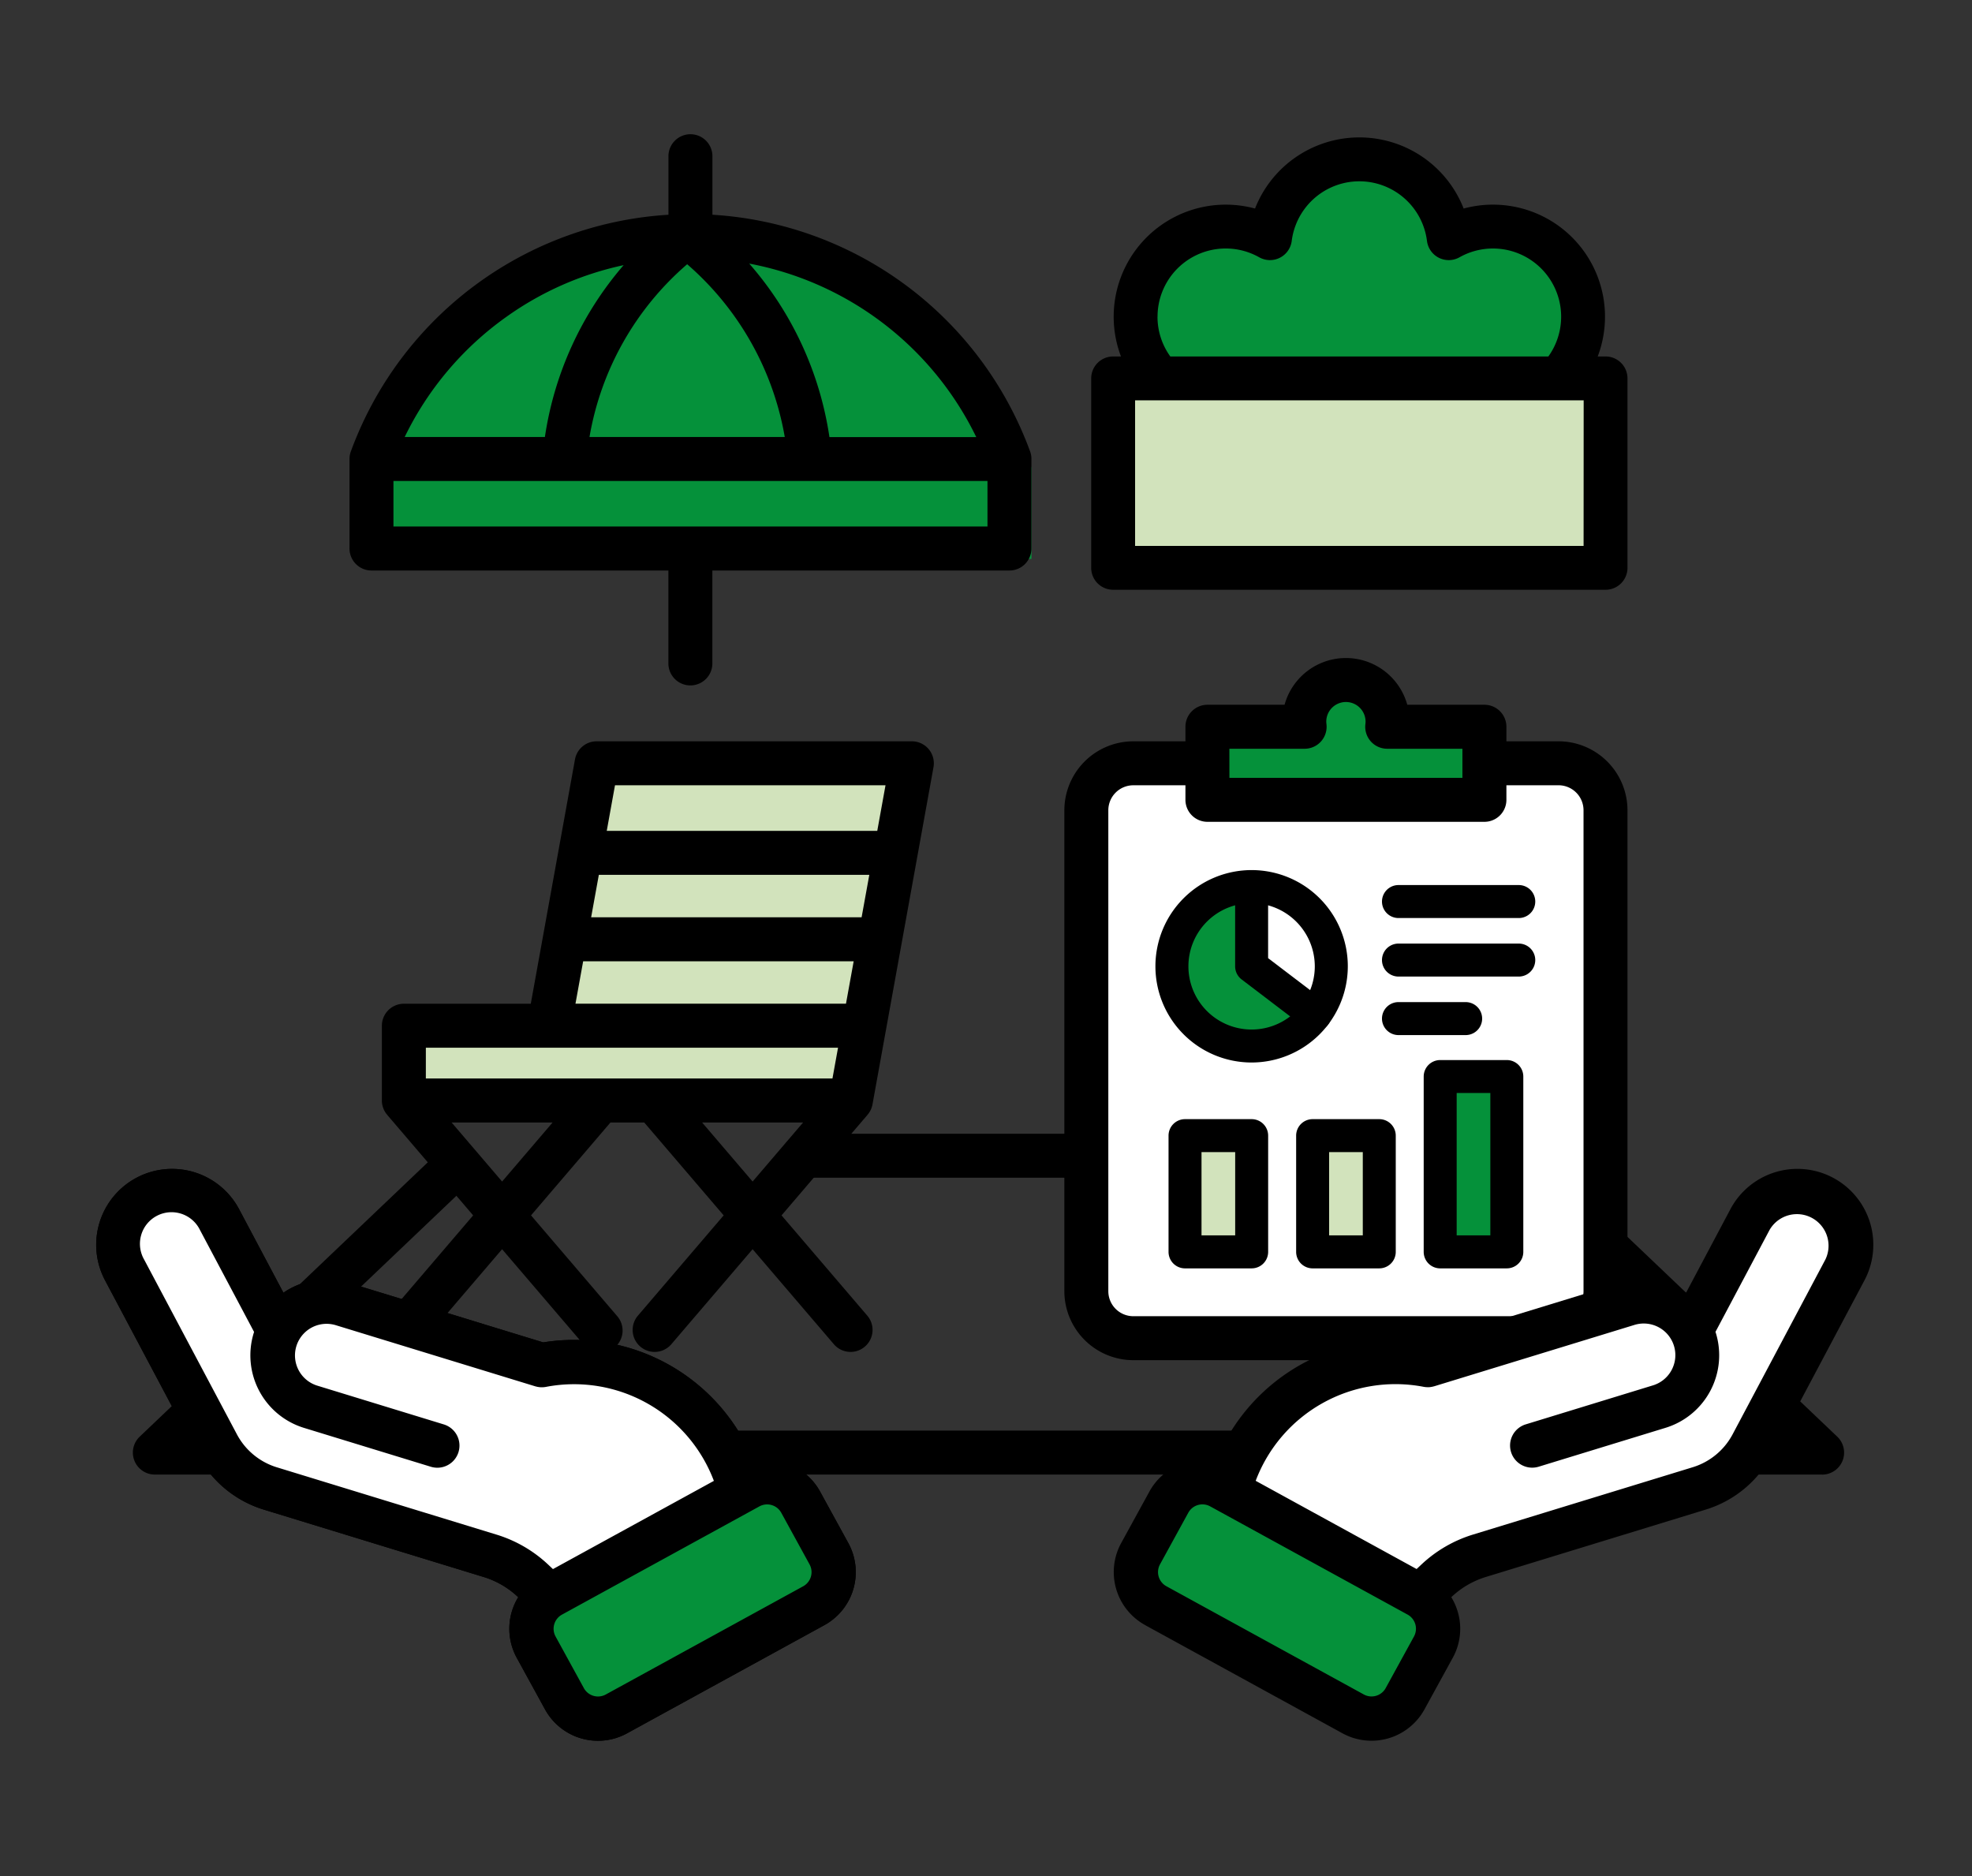 <svg xmlns="http://www.w3.org/2000/svg" xmlns:xlink="http://www.w3.org/1999/xlink" width="205" height="195" viewBox="0 0 205 195"><rect x="0" y="0" width="205" height="195" fill="#333333" stroke="none"/><defs><clipPath id="a"><rect width="205" height="195" transform="translate(192 1385)" fill="#fff" stroke="#707070" stroke-width="1"/></clipPath></defs><g transform="translate(-192 -1385)" clip-path="url(#a)"><g transform="translate(31.813 -6)"><path d="M1113.818,285.862h33.369l-6.265,32.793h-46.438l.5-7.361h13.571Z" transform="translate(-892.191 1186.08)" fill="#d2e3bc"/><path d="M1100.422,62.659S1110.863,37.816,1135,37.816c0,0,22.156-.912,33.821,25.755v9.478h-68.4Z" transform="translate(-901.408 1376.043)" fill="#05913a"/><path d="M175.606,489.753H2.286A2.285,2.285,0,0,1,.71,485.812l30.773-29.3a2.286,2.286,0,1,1,3.152,3.31L8,485.182H169.891L142.286,458.9H69.726a2.286,2.286,0,0,1,0-4.571H143.2a2.284,2.284,0,0,1,1.576.63l32.406,30.858a2.286,2.286,0,0,1-1.576,3.941" transform="translate(174 1054.517)"/><path d="M169.71,412.972H123.246V405.2h47.439" transform="translate(78.924 1092.416)" fill="#d2e3bc"/><path d="M169.406,33.525c0-.032-.006-.065-.01-.1s-.011-.078-.018-.117-.015-.08-.024-.119-.015-.061-.024-.092q-.019-.07-.042-.137c0-.013-.008-.026-.012-.039-.013-.035-.027-.069-.04-.1h0a37.6,37.6,0,0,0-32.987-24.5V2.286a2.286,2.286,0,1,0-4.571,0V8.322A37.6,37.6,0,0,0,98.7,32.819h0c-.013.035-.027.069-.04.1,0,.013-.008.026-.012.039q-.023.068-.043.137c-.008.031-.016.061-.024.092s-.017.079-.024.119-.013.078-.018.117-.007.065-.01.1-.006.094-.007.14c0,.014,0,.028,0,.043v9.3A2.286,2.286,0,0,0,100.8,45.3h30.872v9.61a2.286,2.286,0,1,0,4.571,0V45.3h30.881a2.286,2.286,0,0,0,2.286-2.286v-9.3c0-.014,0-.028,0-.043,0-.047,0-.093-.007-.14m-5.73-2.1H148.413a35.214,35.214,0,0,0-8.338-18.033,33.039,33.039,0,0,1,23.6,18.033M133.623,13.464A30.683,30.683,0,0,1,143.77,31.423h-20.3a30.489,30.489,0,0,1,10.155-17.959m-18.77,5.452A32.743,32.743,0,0,1,127.02,13.56a35.224,35.224,0,0,0-8.186,17.863H104.259a32.953,32.953,0,0,1,10.595-12.506M103.09,35.994h61.753v4.732H103.09Z" transform="translate(97.998 1405)"/><path d="M163.75,314.663c.013-.015.024-.031.037-.047.028-.035.056-.07.081-.107l.016-.022c.011-.016.021-.034.032-.051.023-.035.045-.071.066-.107.006-.011.014-.022.02-.034s.016-.033.025-.049c.018-.034.035-.069.051-.1.007-.016.016-.032.023-.048s.012-.032.018-.048q.019-.048.036-.1c.008-.022.016-.043.023-.065s.008-.031.013-.046.016-.059.023-.088.015-.055.021-.082,0-.027.007-.041,0-.014.005-.022l6.342-35.051a2.285,2.285,0,0,0-2.249-2.692H135.57a2.285,2.285,0,0,0-2.249,1.879l-4.595,25.4H115.532a2.286,2.286,0,0,0-2.286,2.286V313.2c0,.007,0,.013,0,.02,0,.046,0,.093.007.139,0,.029,0,.059.006.088,0,.045.013.089.02.133s.009.06.015.089.021.082.032.122.015.064.025.094.027.074.041.111.023.066.036.1.032.066.048.1.032.069.05.1.034.056.051.085.043.073.067.107.037.05.056.075.053.072.082.106l.012.016,8.941,10.454-8.941,10.454a2.286,2.286,0,0,0,3.474,2.971l8.475-9.909,8.475,9.909a2.286,2.286,0,1,0,3.474-2.971l-8.941-10.454,8.257-9.654h3.512l8.257,9.654-8.941,10.454a2.286,2.286,0,0,0,3.474,2.971l8.475-9.909,8.475,9.909a2.286,2.286,0,0,0,3.474-2.971l-8.941-10.454,8.935-10.448.022-.028m-34.521.821h1.764l-5.249,6.138-5.249-6.138Zm34.688-25.739-.8,4.41H135l.8-4.41Zm-6.883,25.739-5.249,6.138-5.249-6.138Zm8.568-35.051-.858,4.741H136.622l.858-4.741Zm-31.432,18.294h28.122l-.8,4.41H133.371Zm-16.352,8.982h42.849l-.58,3.2h-42.27Z" transform="translate(86.639 1192.19)"/><g transform="translate(17264.922 2454.666)"><path d="M1596.042,285.862h-44.205a4.884,4.884,0,0,0-4.884,4.884v49.987a4.884,4.884,0,0,0,4.884,4.884h44.205a4.884,4.884,0,0,0,4.884-4.884V290.746a4.884,4.884,0,0,0-4.884-4.884" transform="translate(-18538.76 -1270.189)" fill="#fff"/><rect width="6.72" height="18.041" transform="translate(-16954.857 -951.653)" fill="#05913a"/><rect width="6.494" height="11.487" transform="translate(-16968.051 -945.099)" fill="#d2e3bc"/><rect width="7.205" height="11.487" transform="translate(-16981.504 -945.099)" fill="#d2e3bc"/><path d="M1592.982,343.735V351.6l6.568,4.944s-1.448,6.174-10.032,2.2-5.844-15.385,3.464-15.016" transform="translate(-18567.602 -1314.828)" fill="#05913a"/><path d="M1588.326,340.189h-44.2a7.177,7.177,0,0,1-7.17-7.169V283.032a7.177,7.177,0,0,1,7.17-7.169h44.2a7.177,7.177,0,0,1,7.17,7.169V333.02a7.177,7.177,0,0,1-7.17,7.169m-44.2-59.755a2.6,2.6,0,0,0-2.6,2.6V333.02a2.6,2.6,0,0,0,2.6,2.6h44.2a2.6,2.6,0,0,0,2.6-2.6V283.032a2.6,2.6,0,0,0-2.6-2.6Z" transform="translate(-18531.045 -1262.476)"/><path d="M1620.724,252.848a4.328,4.328,0,1,0-8.584,0h-10.105v7.595h28.794v-7.595Z" transform="translate(-18581.248 -1240.972)" fill="#05913a"/><path d="M1623.113,255.014h-28.794a2.286,2.286,0,0,1-2.286-2.286v-7.595a2.286,2.286,0,0,1,2.286-2.286h8.019a6.615,6.615,0,0,1,12.755,0h8.02a2.286,2.286,0,0,1,2.286,2.286v7.595a2.286,2.286,0,0,1-2.286,2.286m-26.509-4.571h24.223v-3.024h-7.819a2.285,2.285,0,0,1-2.269-2.561,2.215,2.215,0,0,0,.019-.255,2.042,2.042,0,0,0-4.085,0,2.121,2.121,0,0,0,.019.252,2.285,2.285,0,0,1-2.269,2.564H1596.6Z" transform="translate(-18573.535 -1233.258)"/><path d="M1588.4,354.447a10,10,0,1,1,10-10,10.008,10.008,0,0,1-10,10m0-16.565a6.569,6.569,0,1,0,6.568,6.568,6.576,6.576,0,0,0-6.568-6.568" transform="translate(-18563.023 -1307.674)"/><path d="M1622.946,351.18a1.706,1.706,0,0,1-1.037-.35l-6.59-5.016a1.714,1.714,0,0,1-.676-1.364v-8.283a1.714,1.714,0,1,1,3.428,0V343.6l5.914,4.5a1.714,1.714,0,0,1-1.04,3.078" transform="translate(-18590.979 -1307.674)"/><path d="M1695.656,344.664H1683.15a1.714,1.714,0,0,1,0-3.428h12.505a1.714,1.714,0,0,1,0,3.428" transform="translate(-18642.506 -1312.907)"/><path d="M1695.656,371.278H1683.15a1.714,1.714,0,0,1,0-3.428h12.505a1.714,1.714,0,0,1,0,3.428" transform="translate(-18642.506 -1333.438)"/><path d="M1690.134,397.893h-6.984a1.714,1.714,0,0,1,0-3.428h6.984a1.714,1.714,0,1,1,0,3.428" transform="translate(-18642.506 -1353.97)"/><path d="M1651.014,463.206h-6.927a1.714,1.714,0,0,1-1.714-1.714V449.409a1.714,1.714,0,0,1,1.714-1.714h6.927a1.714,1.714,0,0,1,1.714,1.714v12.082a1.714,1.714,0,0,1-1.714,1.714m-5.212-3.428h3.5v-8.654h-3.5Z" transform="translate(-18612.367 -1395.034)"/><path d="M1592.978,463.206h-6.927a1.714,1.714,0,0,1-1.714-1.714V449.409a1.714,1.714,0,0,1,1.714-1.714h6.927a1.714,1.714,0,0,1,1.714,1.714v12.082a1.714,1.714,0,0,1-1.714,1.714m-5.213-3.428h3.5v-8.654h-3.5Z" transform="translate(-18567.596 -1395.034)"/><path d="M1709.05,442.475h-6.927a1.714,1.714,0,0,1-1.714-1.714V422.536a1.714,1.714,0,0,1,1.714-1.714h6.927a1.714,1.714,0,0,1,1.714,1.714v18.224a1.714,1.714,0,0,1-1.714,1.714m-5.213-3.428h3.5v-14.8h-3.5Z" transform="translate(-18657.143 -1374.303)"/></g><g transform="translate(17191 2593)"><rect width="50.476" height="19.273" transform="translate(-16914.771 -1162.517)" fill="#d2e3bc"/><path d="M1571.826,32.836h13.725c.132-.128.261-.259.385-.395H1598.5c.125.135.254.266.385.395h13.724a9.845,9.845,0,0,0-11.061-15.961,9.845,9.845,0,0,0-18.885-.1,9.844,9.844,0,0,0-10.836,16.063" transform="translate(-18481.594 -1195.257)" fill="#05913a"/><path d="M1602.008,22.77h-.817a11.646,11.646,0,0,0-13.935-15.375,11.648,11.648,0,0,0-21.687,0,11.648,11.648,0,0,0-13.937,15.375h-.815a2.28,2.28,0,0,0-2.28,2.28V44.74a2.28,2.28,0,0,0,2.28,2.28h51.191a2.279,2.279,0,0,0,2.279-2.28V25.049a2.279,2.279,0,0,0-2.279-2.28m-46.574-4.134A7.087,7.087,0,0,1,1566,12.46a2.28,2.28,0,0,0,3.383-1.7,7.086,7.086,0,0,1,14.06,0,2.279,2.279,0,0,0,3.383,1.7,7.088,7.088,0,0,1,9.235,10.31h-39.3a7.056,7.056,0,0,1-1.332-4.134m44.295,23.825H1553.1V27.329h46.632Z" transform="translate(-18465.914 -1187.718)"/></g><g transform="translate(-10 -13)"><path d="M1148.5,537.844a17.835,17.835,0,0,1,21.181,17.063,5.581,5.581,0,0,1,1.195,5.582c-.971,2.885-13.714,6.935-16.625,6.043l-6.678-6.289a11.283,11.283,0,0,0-4.429-2.574l-22.846-7a9.379,9.379,0,0,1-5.536-4.569l-9.634-18.146a5.587,5.587,0,0,1,9.869-5.239l9.285,17.488" transform="translate(-921.986 1008.047)" fill="#fff"/><path d="M1292.459,663.606l20.366-12.284h4.691l2.981,4.432,3.413,5.471L1320.5,664.9l-22.138,10.99-4.677-2.3-2.225-6.785Z" transform="translate(-1065.945 906.746)" fill="lime"/><path d="M1202.138,576.279l-20.769-6.364a5.587,5.587,0,0,0-3.274,10.683l13.186,4.04" transform="translate(-975.625 969.613)" fill="#fff"/><path d="M1172.673,548.637l-2.94-5.363a6.288,6.288,0,0,0-6.881-3.106,20.138,20.138,0,0,0-21.9-12.393l-20.239-6.2a7.875,7.875,0,0,0-6.765,1.038l-4.609-8.682a7.888,7.888,0,1,0-13.933,7.4l9.633,18.145a11.6,11.6,0,0,0,6.893,5.69l22.846,7a9.024,9.024,0,0,1,3.526,2.049l.051.048a6.285,6.285,0,0,0-.152,6.3l2.94,5.363a6.281,6.281,0,0,0,8.523,2.487l20.522-11.249a6.285,6.285,0,0,0,2.488-8.523m-36.549-.875-22.846-7a7.031,7.031,0,0,1-4.177-3.448l-9.633-18.145a3.286,3.286,0,1,1,5.8-3.082l5.626,10.6c-.013.04-.027.079-.039.119a7.887,7.887,0,0,0,5.23,9.853l13.186,4.04a2.3,2.3,0,0,0,1.348-4.4l-13.186-4.04a3.286,3.286,0,0,1,1.926-6.283l20.77,6.364c.032.01.064.016.1.024s.075.021.113.028.088.015.132.021.06.01.09.013c.056.006.111.008.167.01l.056,0c.071,0,.142,0,.212-.008h.012a2.249,2.249,0,0,0,.265-.038,15.532,15.532,0,0,1,17.416,9.777l-16.729,9.17-.505-.476a13.656,13.656,0,0,0-5.333-3.1m31.85,5.362-20.522,11.249h0a1.677,1.677,0,0,1-2.276-.664l-2.94-5.363a1.677,1.677,0,0,1,.664-2.276l20.522-11.249a1.677,1.677,0,0,1,2.276.664l2.94,5.363a1.678,1.678,0,0,1-.664,2.276" transform="translate(-914.297 1015.755)"/><path d="M1148.5,537.844a17.835,17.835,0,0,1,21.181,17.063,5.581,5.581,0,0,1,1.195,5.582c-.971,2.885-13.714,6.935-16.625,6.043l-6.678-6.289a11.283,11.283,0,0,0-4.429-2.574l-22.846-7a9.379,9.379,0,0,1-5.536-4.569l-9.634-18.146a5.587,5.587,0,0,1,9.869-5.239l9.285,17.488" transform="translate(-921.986 1008.047)" fill="#fff"/><path d="M1292.459,663.606l20.366-12.284h4.691l2.981,4.432,3.413,5.471L1320.5,664.9l-22.138,10.99-4.677-2.3-2.225-6.785Z" transform="translate(-1065.945 906.746)" fill="#05913a"/><path d="M1202.138,576.279l-20.769-6.364a5.587,5.587,0,0,0-3.274,10.683l13.186,4.04" transform="translate(-975.625 969.613)" fill="#fff"/><path d="M1172.673,548.637l-2.94-5.363a6.288,6.288,0,0,0-6.881-3.106,20.138,20.138,0,0,0-21.9-12.393l-20.239-6.2a7.875,7.875,0,0,0-6.765,1.038l-4.609-8.682a7.888,7.888,0,1,0-13.933,7.4l9.633,18.145a11.6,11.6,0,0,0,6.893,5.69l22.846,7a9.024,9.024,0,0,1,3.526,2.049l.051.048a6.285,6.285,0,0,0-.152,6.3l2.94,5.363a6.281,6.281,0,0,0,8.523,2.487l20.522-11.249a6.285,6.285,0,0,0,2.488-8.523m-36.549-.875-22.846-7a7.031,7.031,0,0,1-4.177-3.448l-9.633-18.145a3.286,3.286,0,1,1,5.8-3.082l5.626,10.6c-.013.04-.027.079-.039.119a7.887,7.887,0,0,0,5.23,9.853l13.186,4.04a2.3,2.3,0,0,0,1.348-4.4l-13.186-4.04a3.286,3.286,0,0,1,1.926-6.283l20.77,6.364c.032.01.064.016.1.024s.075.021.113.028.088.015.132.021.06.01.09.013c.056.006.111.008.167.01l.056,0c.071,0,.142,0,.212-.008h.012a2.249,2.249,0,0,0,.265-.038,15.532,15.532,0,0,1,17.416,9.777l-16.729,9.17-.505-.476a13.656,13.656,0,0,0-5.333-3.1m31.85,5.362-20.522,11.249h0a1.677,1.677,0,0,1-2.276-.664l-2.94-5.363a1.677,1.677,0,0,1,.664-2.276l20.522-11.249a1.677,1.677,0,0,1,2.276.664l2.94,5.363a1.678,1.678,0,0,1-.664,2.276" transform="translate(-914.297 1015.755)"/></g><g transform="translate(10 -13)"><path d="M1533.288,537.844a17.834,17.834,0,0,0-21.181,17.063,5.583,5.583,0,0,0-1.2,5.582c.972,2.885,13.714,6.935,16.625,6.043l6.678-6.289a11.284,11.284,0,0,1,4.429-2.574l22.846-7a9.379,9.379,0,0,0,5.535-4.569l9.633-18.146a5.587,5.587,0,1,0-9.869-5.239l-9.285,17.488" transform="translate(-1234.684 1008.047)" fill="#fff"/><path d="M1503.906,663.606l-20.366-12.284h-4.691l-2.981,4.432-3.413,5.471,3.413,3.674,22.137,10.99,4.677-2.3,2.225-6.785Z" transform="translate(-1205.301 906.746)" fill="#05913a"/><path d="M1609.148,576.279l20.769-6.364a5.587,5.587,0,1,1,3.273,10.683l-13.186,4.04" transform="translate(-1310.545 969.613)" fill="#fff"/><path d="M1470.554,557.159l20.522,11.249a6.28,6.28,0,0,0,8.523-2.487l2.94-5.363a6.237,6.237,0,0,0,.521-4.777,6.326,6.326,0,0,0-.673-1.522l.051-.048a9.023,9.023,0,0,1,3.526-2.048l22.846-7a11.6,11.6,0,0,0,6.893-5.69l9.634-18.145a7.888,7.888,0,0,0-13.934-7.4l-4.609,8.682a7.874,7.874,0,0,0-6.765-1.038l-20.239,6.2a20.137,20.137,0,0,0-21.9,12.393,6.288,6.288,0,0,0-6.881,3.106l-2.94,5.363a6.285,6.285,0,0,0,2.488,8.523m28.729-6.3-.505.476-16.729-9.17a15.532,15.532,0,0,1,17.416-9.778,2.332,2.332,0,0,0,.265.039h.012c.071.006.141.009.212.008l.056,0c.056,0,.111,0,.167-.01.03,0,.06-.009.09-.013s.088-.012.132-.021.075-.019.113-.028.064-.014.1-.024l20.769-6.364a3.286,3.286,0,1,1,1.925,6.283l-13.185,4.041a2.3,2.3,0,1,0,1.348,4.4l13.186-4.041a7.888,7.888,0,0,0,5.231-9.853c-.013-.04-.027-.079-.04-.119l5.626-10.6a3.286,3.286,0,0,1,5.8,3.081l-9.633,18.146a7.03,7.03,0,0,1-4.177,3.448l-22.846,7a13.656,13.656,0,0,0-5.333,3.1m-27.181-.012,2.94-5.363a1.677,1.677,0,0,1,2.276-.664l20.522,11.249a1.677,1.677,0,0,1,.665,2.276l-2.94,5.363a1.677,1.677,0,0,1-2.276.664h0l-20.522-11.249a1.678,1.678,0,0,1-.664-2.276" transform="translate(-1201.33 1015.756)"/></g></g></g></svg>
